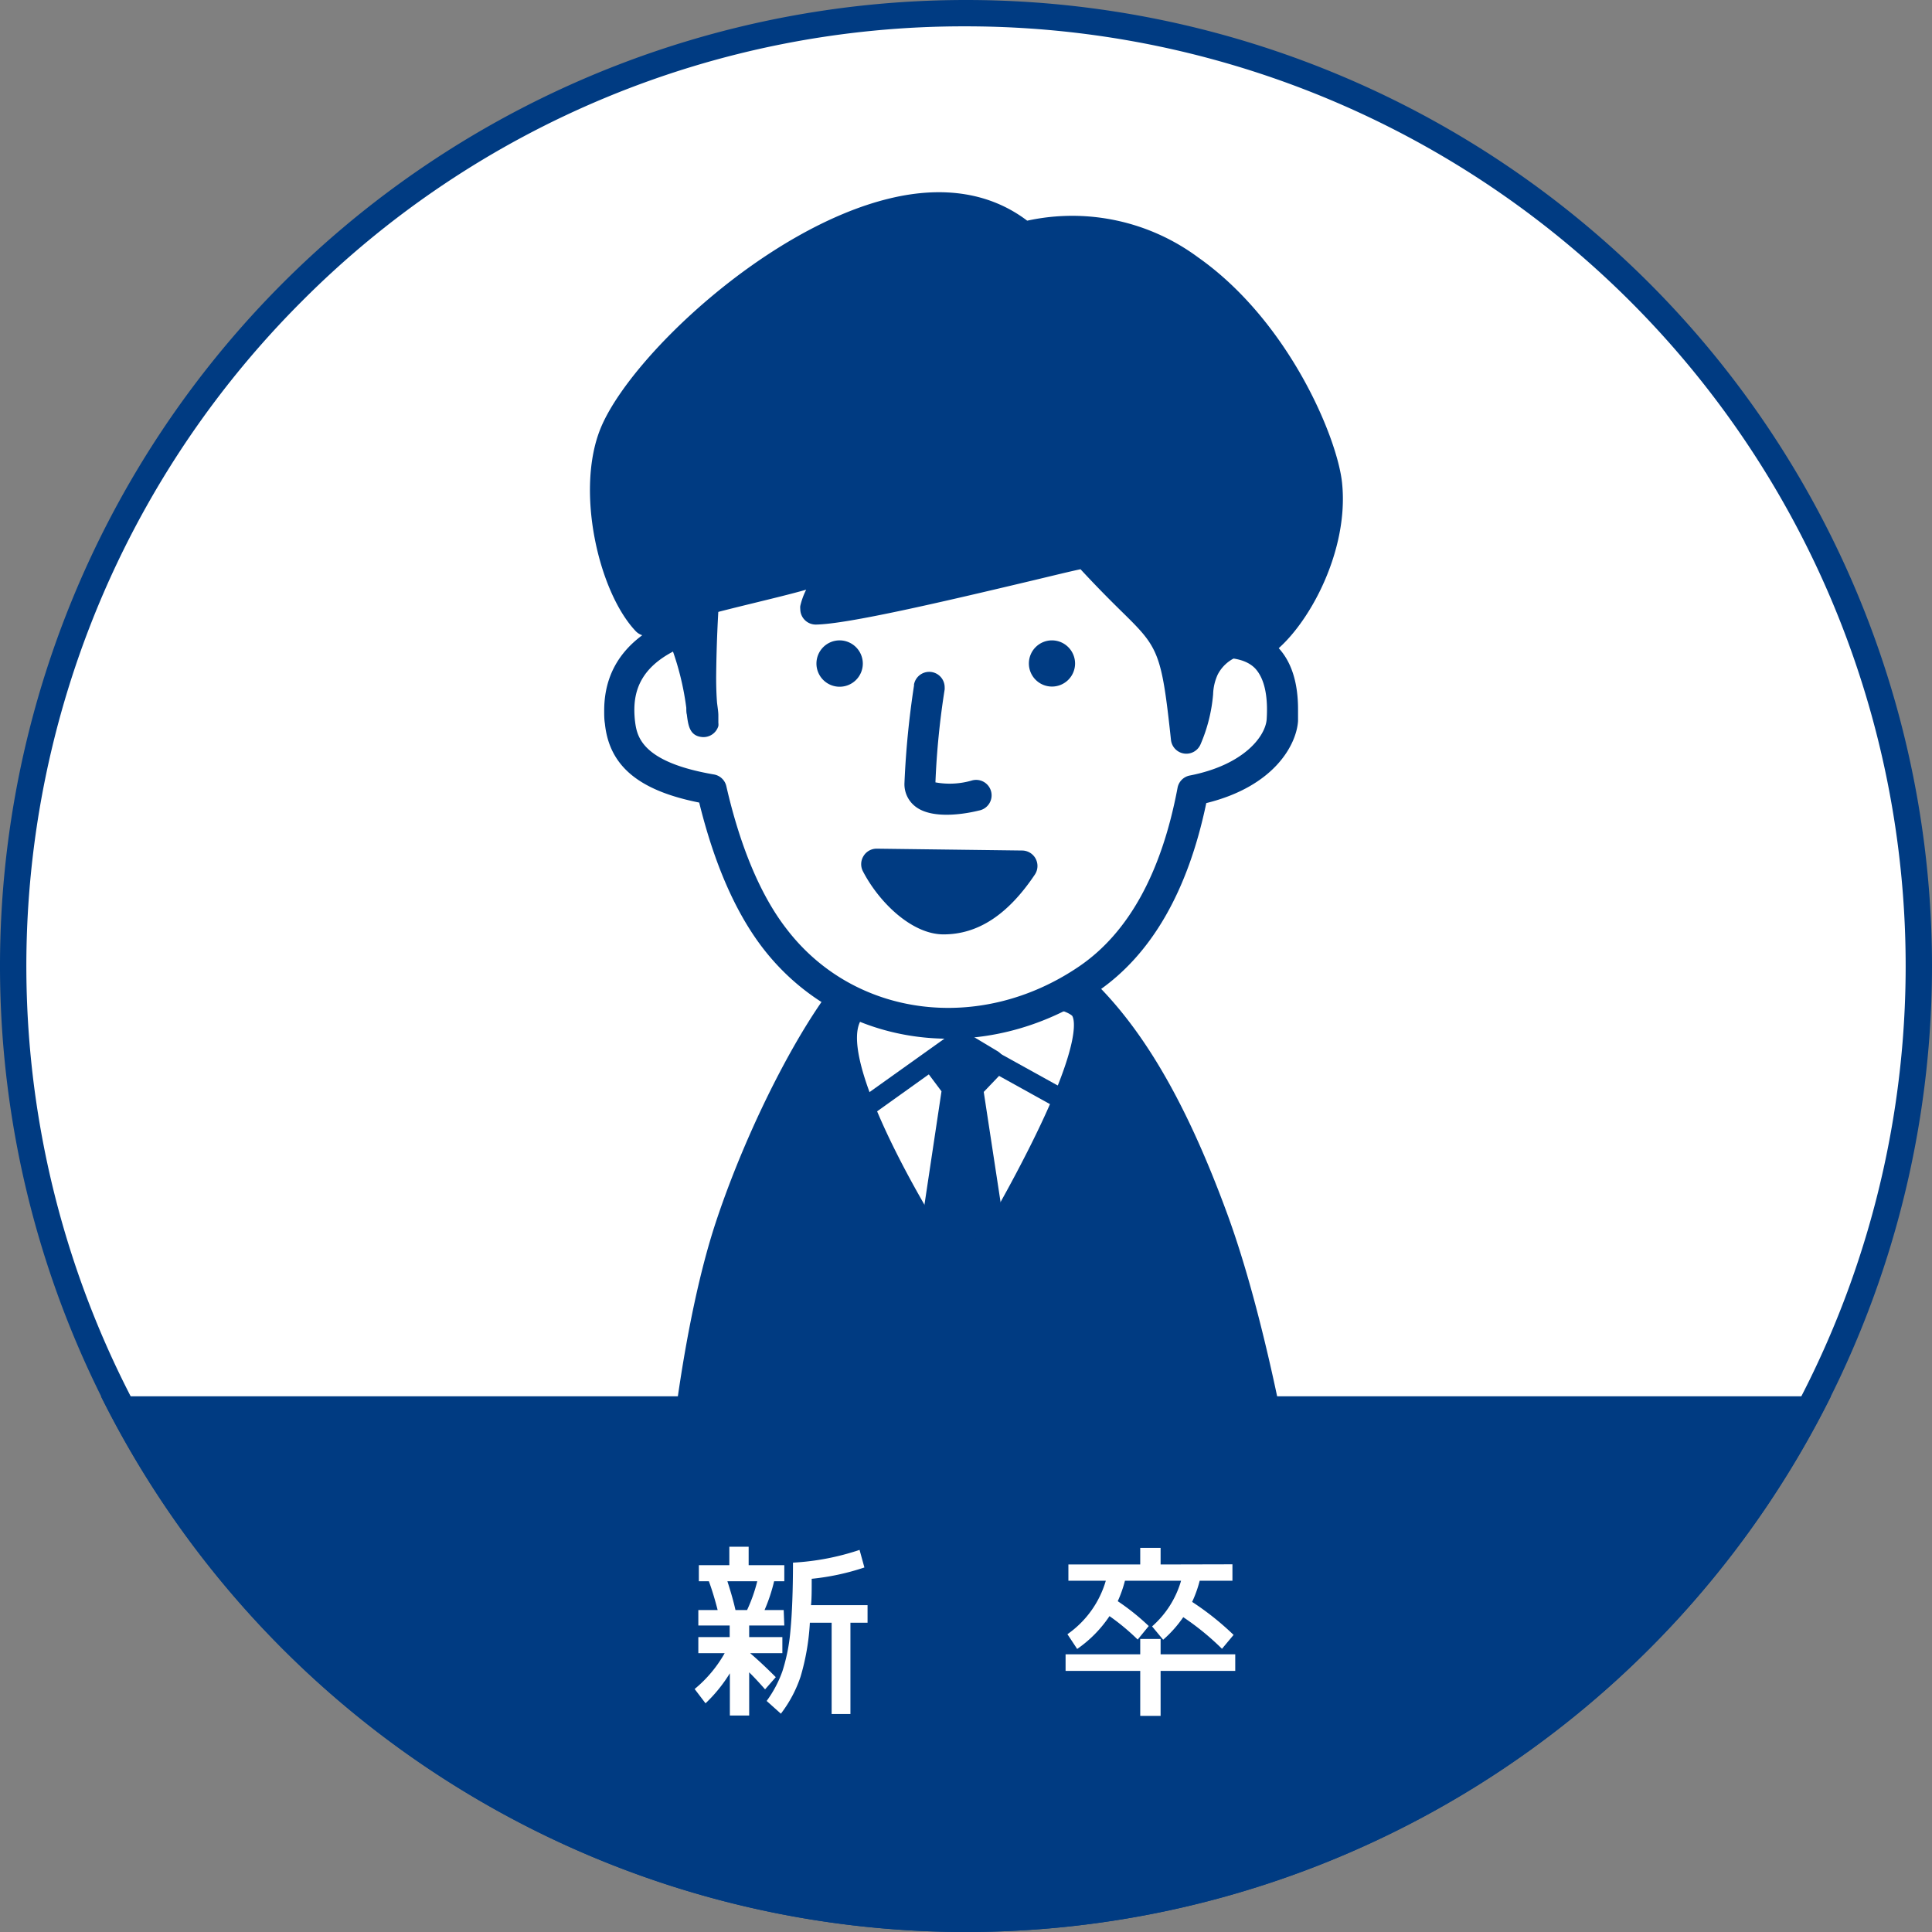 <svg id="レイヤー_1" data-name="レイヤー 1" xmlns="http://www.w3.org/2000/svg" viewBox="0 0 220 220"><rect x="0" y="0" width="220" height="220" fill="#808080" stroke="none"/><defs><style>.cls-1,.cls-3{fill:#fff;}.cls-2,.cls-4{fill:#003b82;}.cls-3,.cls-4{isolation:isolate;}</style></defs><circle class="cls-1" cx="110" cy="110" r="108.5"/><path class="cls-2" d="M298,314a107,107,0,1,1-75.66,31.34A106.3,106.3,0,0,1,298,314m0-3A110,110,0,1,0,408,421,110,110,0,0,0,298,311Z" transform="translate(-188 -311)"/><path class="cls-2" d="M298,531a110,110,0,0,0,98.49-61h-197A110,110,0,0,0,298,531Z" transform="translate(-188 -311)"/><path class="cls-2" d="M271.16,450.62c-3.8,11.43-5.3,27.9-5.3,27.9h67.5s-2.85-16.86-7.17-28.67-9.16-21.06-16.33-27.3c-5.91-5.14-20.75-3.62-23.89-.32C281.36,427.05,275,439.19,271.16,450.62Z" transform="translate(-188 -311)"/><path class="cls-2" d="M333.36,480.22h-67.5a1.7,1.7,0,0,1-1.26-.56,1.67,1.67,0,0,1-.43-1.3c.06-.68,1.56-16.79,5.37-28.27h0c3.81-11.47,10.34-23.95,15.19-29,3.9-4.08,19.75-5.44,26.25.22s11.83,14.42,16.8,28c4.33,11.81,7.14,28.27,7.26,29a1.71,1.71,0,0,1-.38,1.38A1.68,1.68,0,0,1,333.36,480.22Zm-65.61-3.4h63.58c-.9-4.79-3.38-17.22-6.74-26.38-4.77-13-9.66-21.21-15.85-26.6-5.47-4.78-19.28-2.81-21.54-.44-4.48,4.69-10.81,16.88-14.43,27.76h0C269.82,460.05,268.26,472.22,267.75,476.82Zm3.41-26.2h0Z" transform="translate(-188 -311)"/><path class="cls-1" d="M297.71,458.42s18.21-28.89,13.5-33c-3.89-3.38-24.8-1.79-26.5.67C280.05,432.84,297.71,458.42,297.71,458.42Z" transform="translate(-188 -311)"/><path class="cls-2" d="M297.71,460.13a1.71,1.71,0,0,1-1.4-.74c-3.06-4.43-18.07-26.92-13-34.27.36-.52,1.32-1.91,8.52-2.81,4.47-.56,16.88-1.32,20.5,1.83,1.84,1.6,3,5.33-4.59,20.1-3.95,7.71-8.54,15-8.59,15.09a1.71,1.71,0,0,1-1.4.8Zm-11.65-33c-2.42,3.83,4.9,18,11.58,28.15,1.65-2.72,4.51-7.58,7.08-12.61,7.12-13.88,5.39-15.95,5.37-16-1-.9-5.33-1.75-12.32-1.47C291.49,425.49,286.92,426.51,286.06,427.13Zm0,0Z" transform="translate(-188 -311)"/><path class="cls-2" d="M286.3,438.39a1.13,1.13,0,0,1-.66-2.05l10.75-7.67a1.15,1.15,0,0,1,1.21-.07l12.33,6.83a1.14,1.14,0,0,1-1.1,2l-11.71-6.49L287,438.18A1.14,1.14,0,0,1,286.3,438.39Z" transform="translate(-188 -311)"/><polygon class="cls-2" points="106.88 121.01 109.38 119.17 112.71 121.17 110.21 123.76 113.8 147.26 105.46 147.09 108.96 123.84 106.88 121.01"/><path class="cls-2" d="M301.8,460h0l-8.33-.17a1.69,1.69,0,0,1-1.65-2l3.39-22.56L293.51,433a1.71,1.71,0,0,1,.36-2.38l2.5-1.84a1.69,1.69,0,0,1,1.88-.08l3.34,2a1.7,1.7,0,0,1,.81,1.23,1.75,1.75,0,0,1-.47,1.41l-1.91,2L303.48,458a1.73,1.73,0,0,1-.4,1.38A1.71,1.71,0,0,1,301.8,460Zm-6.37-3.53,4.38.09L297.6,442Zm1.83-24.06.38.53.36-.37-.53-.31Z" transform="translate(-188 -311)"/><path class="cls-3" d="M324.31,370.42c.47,4.48.75,9.11.83,13.7,2.28.08,9.52-1.21,8.87,8.87-.15,2.43-2.71,6.6-10.17,8-1.73,9.16-5.34,17-11.94,21.47-11.5,7.82-27.15,6.52-35.69-4.6-3.36-4.37-5.71-10.4-7.21-17-8.55-1.46-10.1-4.64-10.41-7.7-.32-3.21.05-8.24,8.55-10.91a56.48,56.48,0,0,1,3-18c5.07-13.7,12.25-16.5,28.61-16.52C316.65,347.74,322.57,353.67,324.31,370.42Z" transform="translate(-188 -311)"/><path class="cls-2" d="M298.74,346c-16.08,0-24.71,2.67-30.26,17.66a57.1,57.1,0,0,0-3,17.4c-5.74,2.13-8.68,5.76-8.68,10.86,0,.48,0,1,.08,1.47.49,4.83,3.85,7.63,10.74,9,1.69,6.88,4.1,12.47,7.23,16.55,8.89,11.57,25.25,13.71,38.07,5,6.19-4.21,10.35-11.46,12.44-21.49,7.81-1.92,10.28-6.7,10.45-9.35,0-.46,0-.89,0-1.32,0-3.1-.77-5.48-2.31-7.09-2-2.1-4.77-2.35-6.67-2.35-.11-4.08-.35-8.15-.77-12.12h0C324.17,352.09,317.28,346,298.74,346ZM277.6,416.82c-3-3.84-5.33-9.47-6.89-16.29a1.75,1.75,0,0,0-1.41-1.34c-8.48-1.45-8.79-4.51-9-6.15-.31-3.05.24-6.83,7.32-9.05a1.76,1.76,0,0,0,1.23-1.64,54.47,54.47,0,0,1,2.89-17.46c4.82-13,11.26-15.35,27-15.37,16.57,0,22.14,4.9,23.82,21.08h0c.47,4.43.74,9,.82,13.55a1.69,1.69,0,0,0,1.69,1.72H326c1.46,0,3.67-.07,4.94,1.26,1,1.09,1.47,3,1.3,5.75-.12,1.93-2.56,5.22-8.76,6.43a1.75,1.75,0,0,0-1.39,1.4c-1.82,9.67-5.59,16.51-11.2,20.33C299.65,428.7,285.33,426.89,277.6,416.82Z" transform="translate(-188 -311)"/><path class="cls-2" d="M292.09,389a100.76,100.76,0,0,0-1.1,11.22,3.2,3.2,0,0,0,1.21,2.59c2,1.61,6.07.79,7.26.49a1.76,1.76,0,1,0-.84-3.41,9,9,0,0,1-4.1.2,90.37,90.37,0,0,1,1.05-10.58,2.11,2.11,0,0,0,0-.25,1.76,1.76,0,0,0-3.5-.26Z" transform="translate(-188 -311)"/><path class="cls-2" d="M286.25,386.58a2.64,2.64,0,1,1-2.61-2.66A2.65,2.65,0,0,1,286.25,386.58Z" transform="translate(-188 -311)"/><path class="cls-2" d="M310.42,386.58a2.63,2.63,0,1,1-2.61-2.66A2.64,2.64,0,0,1,310.42,386.58Z" transform="translate(-188 -311)"/><path class="cls-4" d="M304.45,338c-13.86-12.11-42,11.61-46.42,22.47-2.52,6.22-.26,17.06,3.62,21.2,4-2.57,18.36-4.61,22.49-7,6.71-3.86-2.31.7-3.36,5.68,5.1-.07,28.22-6,30.77-6.46,9.31,10.29,9.92,7.12,11.43,21.16,1.85-4.48.85-5.69,2-8,.79-1.6,3.5-4.27,5.82-2.46,3.52-1.64,9-10.39,8.18-18.45C338.17,358.72,325.77,332.79,304.45,338Z" transform="translate(-188 -311)"/><path class="cls-2" d="M289.38,333.58c-14.13,3.36-29.75,18.22-33,26.22-2.87,7.08-.22,18.6,4,23.06a1.77,1.77,0,0,0,2.24.28c1.82-1.17,6.79-2.39,11.18-3.46,2.11-.52,4.13-1,6-1.53a8.14,8.14,0,0,0-.67,1.85,1.47,1.47,0,0,0,0,.36,1.76,1.76,0,0,0,1.79,1.76c3.54-.05,14.21-2.53,24.84-5.06,2.18-.52,4.13-1,5.28-1.24,1.85,2,3.35,3.5,4.56,4.69,4.3,4.22,4.65,4.57,5.74,14.74a1.76,1.76,0,0,0,3.38.48,18.18,18.18,0,0,0,1.42-5.68,5.79,5.79,0,0,1,.52-2.23,4.29,4.29,0,0,1,2.29-2.05.94.94,0,0,1,.86.21,1.76,1.76,0,0,0,1.82.2c4.25-2,10.11-11.55,9.19-20.22-.55-5.16-6.08-18.4-16.4-25.66a24.06,24.06,0,0,0-19.45-4.17C300.84,333,295.53,332.11,289.38,333.58ZM258.7,366.83a15.48,15.48,0,0,1,1-5.71c3-7.36,17.84-21.1,30.53-24.12,5.45-1.3,9.86-.52,13.1,2.32a1.76,1.76,0,0,0,1.57.38,20.65,20.65,0,0,1,17.42,3.48c8.85,6.22,14.42,18.38,14.93,23.15a14.72,14.72,0,0,1,.07,1.49c0,6.28-3.9,12.8-6.59,14.73a4.34,4.34,0,0,0-2.65-.2,7.57,7.57,0,0,0-4.62,3.87c-.92-3.57-2.32-5.13-5.46-8.22-1.33-1.31-3-2.94-5.11-5.28a1.76,1.76,0,0,0-1.59-.55c-.79.13-3,.66-6.42,1.47-5.82,1.39-15.59,3.71-21,4.59a19.33,19.33,0,0,1,3.64-3.45,1.89,1.89,0,0,0,.88-1.53,1.94,1.94,0,0,0-.3-1c-.28-.41-1.11-1.28-2.7-.33l-2.09,1.23c-1.78,1-6.12,2.08-10.33,3.11a70.91,70.91,0,0,0-10.79,3.2C260.14,376.57,258.7,371.45,258.7,366.83Z" transform="translate(-188 -311)"/><path class="cls-4" d="M263.81,382.91c3.11-3.62,4.85,14.74,4.14,9.23-.5-3.86.13-17,1.42-25,.35-2.17-5.82,4.31-5.82,9.74A32.27,32.27,0,0,0,263.81,382.91Z" transform="translate(-188 -311)"/><path class="cls-2" d="M268.11,365.22c-1.87,1-6.32,6.49-6.32,11.66v.87a27.86,27.86,0,0,0,.3,5.44,1.75,1.75,0,0,0,1.25,1.38,1.8,1.8,0,0,0,1.05-.05,31.78,31.78,0,0,1,1.76,7.08c0,.25,0,.56.06.76.16,1.26.32,2.45,1.76,2.57a1.77,1.77,0,0,0,1.83-1.25,1.57,1.57,0,0,0,0-.38c0-.14,0-.37,0-.56,0,0,0,0,0,0s0-.15,0-.27c0-.41-.08-.89-.15-1.45-.06-.77-.1-1.7-.1-2.87a154.58,154.58,0,0,1,1.58-20.77,3.77,3.77,0,0,0,0-.44,2,2,0,0,0-.81-1.66A2.07,2.07,0,0,0,268.11,365.22ZM265.28,379c0-.43,0-.83,0-1.2v-.94a10.64,10.64,0,0,1,1.68-5.1c-.34,3.1-.6,6.44-.76,9.56a1.1,1.1,0,0,0-.88-.48C265.3,380.2,265.28,379.58,265.28,379Z" transform="translate(-188 -311)"/><path class="cls-4" d="M287.82,409.4c1.62,3.12,4.84,6.24,7.62,6.24,3.08,0,6-1.66,8.94-6Z" transform="translate(-188 -311)"/><path class="cls-2" d="M286.33,408.48a1.75,1.75,0,0,0-.07,1.73c1.85,3.57,5.59,7.19,9.18,7.19,3.92,0,7.33-2.23,10.4-6.81a1.76,1.76,0,0,0-1.44-2.74l-16.55-.21A1.74,1.74,0,0,0,286.33,408.48Zm4.92,2.72,9.51.12c-2.19,2.24-4,2.57-5.32,2.57S292.64,412.77,291.25,411.2Z" transform="translate(-188 -311)"/><path class="cls-1" d="M277.31,496.1h-4v1.32h3.78v1.83h-3.67c.87.74,1.84,1.65,2.92,2.73l-1.22,1.39c-.69-.79-1.29-1.43-1.81-1.94v4.92h-2.2v-4.81a17,17,0,0,1-2.77,3.42l-1.24-1.63a14.52,14.52,0,0,0,3.42-4.08h-3v-1.83h3.57V496.1h-3.57v-1.76h2.2c-.28-1.09-.6-2.19-1-3.28h-1.14v-1.83h3.47v-2.1h2.2v2.1h4.06v1.83h-1.16a19.41,19.41,0,0,1-1.09,3.28h2.18Zm-5.56-1.76h1.32a17.86,17.86,0,0,0,1.16-3.28h-3.4C271.22,492.27,271.53,493.36,271.75,494.34Zm5.17,11.8-1.62-1.45a13.15,13.15,0,0,0,1.8-3.4,20.85,20.85,0,0,0,.91-4.63q.28-2.9.29-7.72a28.64,28.64,0,0,0,7.58-1.45l.55,2a27.39,27.39,0,0,1-6,1.29c0,1.33,0,2.33-.08,3h6.44v2h-1.95v10.4h-2.14v-10.4h-2.48a26.51,26.51,0,0,1-1.06,6.15A14.46,14.46,0,0,1,276.92,506.14Z" transform="translate(-188 -311)"/><path class="cls-1" d="M317.84,497.63h2.32v1.75h8.5v1.89h-8.5v5.12h-2.32v-5.12h-8.5v-1.89h8.5Zm10.5-8.5V491h-3.73a13.37,13.37,0,0,1-.86,2.41,32,32,0,0,1,4.72,3.76l-1.32,1.58a30,30,0,0,0-4.41-3.6,13.68,13.68,0,0,1-2.29,2.57l-1.26-1.52a10.94,10.94,0,0,0,3.3-5.2H316.1a14,14,0,0,1-.82,2.33,26.37,26.37,0,0,1,3.53,2.83l-1.26,1.54a25.5,25.5,0,0,0-3.21-2.67,14,14,0,0,1-3.68,3.74l-1.11-1.68a11.25,11.25,0,0,0,4.37-6.09h-4.26v-1.85h8.18v-1.89h2.32v1.89Z" transform="translate(-188 -311)"/></svg>